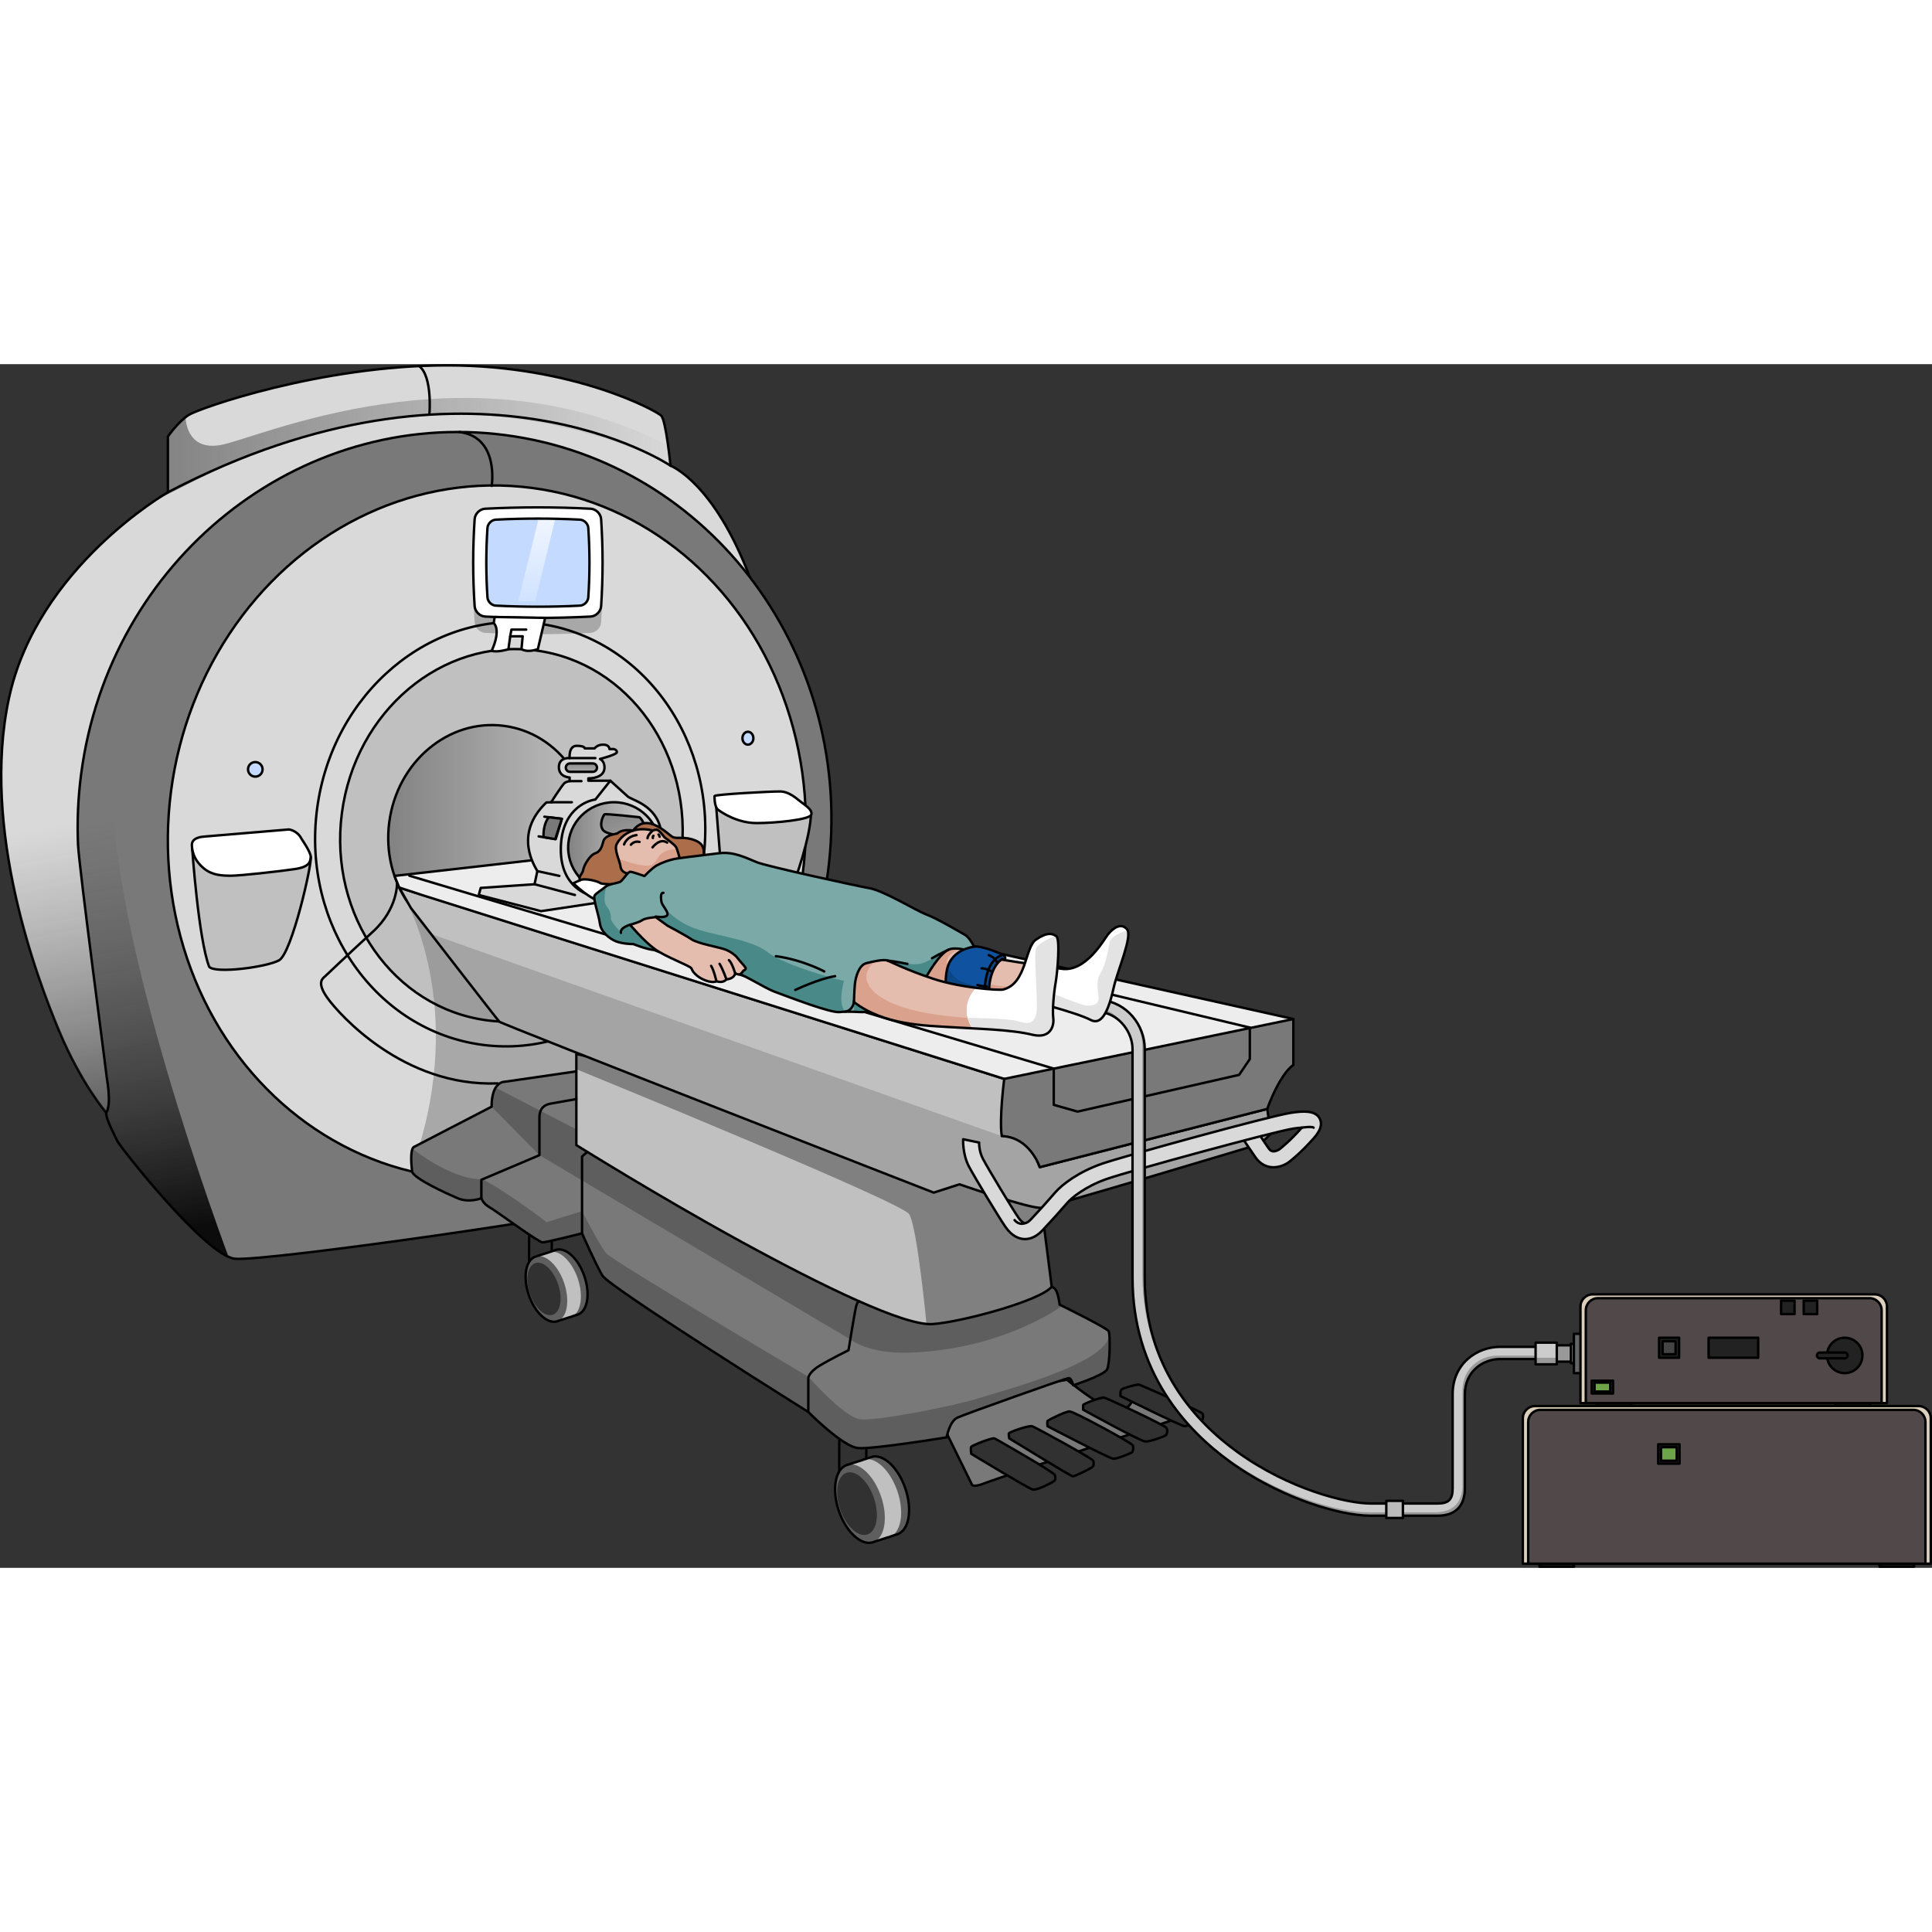 <?xml version="1.0" encoding="utf-8"?>
<!-- Created by: Science Figures, www.sciencefigures.org, Generator: Science Figures Editor -->
<svg version="1.1" id="Camada_1" xmlns="http://www.w3.org/2000/svg" xmlns:xlink="http://www.w3.org/1999/xlink" 
	 width="800px" height="800px" viewBox="0 0 793.869 494.601" enable-background="new 0 0 793.869 494.601"
	 xml:space="preserve">
<rect x="0" y="0" width="793.869" height="494.601" fill="#333333" stroke="none"/>
<g>
	<g>
		<g>
			<g>
				<path fill="#797979" d="M388.467,438.231l11.026,22.394c0,0,1.119,0.948,5.685-1.033c6.286-2.326,76.06-25.509,76.06-25.509
					l4.731-1.364l-20.306-8.527c0,0-0.624,6.029-6.739,5.599c-6.116-0.431-20.501-12.49-20.501-12.49l-36.347,6.116l-30.233,8.959
					L388.467,438.231z"/>
				<path fill="none" stroke="#000000" stroke-linecap="round" stroke-linejoin="round" stroke-miterlimit="10" d="M388.467,438.231
					l11.026,22.394c0,0,1.119,0.948,5.685-1.033c6.286-2.326,76.06-25.509,76.06-25.509l4.731-1.364l-20.306-8.527
					c0,0-0.624,6.029-6.739,5.599c-6.116-0.431-20.501-12.49-20.501-12.49l-36.347,6.116l-30.233,8.959L388.467,438.231z"/>
				<path fill="#313131" d="M399.091,447.743c0,0-0.338-2.433,0-2.905c0.338-0.474,8.582-3.92,9.663-3.379
					c1.08,0.541,24.396,13.853,24.665,15.002c0.271,1.149,0.609,2.028-0.946,2.906c-1.554,0.879-6.486,3.447-8.177,3.04
					C422.607,462.002,399.091,447.743,399.091,447.743z"/>
				<path fill="#313131" d="M414.7,441.402c0,0-0.34-1.758-0.069-2.163c0.27-0.405,8.043-3.323,9.598-2.781
					c1.554,0.541,24.799,13.312,25.003,14.124c0.203,0.81,0.405,2.162-0.676,2.838c-1.082,0.675-6.892,3.581-7.704,3.581
					C440.042,457.001,414.7,441.402,414.7,441.402z"/>
				<path fill="#313131" d="M430.414,436.391c0,0-0.163-1.961,0-2.179c0.165-0.219,7.273-3.883,9.08-3.883
					c1.804,0,25.376,12.852,25.923,13.892c0.547,1.038,0.056,2.679-0.328,2.953c-0.382,0.274-6.017,2.735-7.711,2.571
					C455.682,449.58,430.414,436.391,430.414,436.391z"/>
				<path fill="none" stroke="#000000" stroke-linecap="round" stroke-linejoin="round" stroke-miterlimit="10" d="M399.091,447.743
					c0,0-0.338-2.433,0-2.905c0.338-0.474,8.582-3.92,9.663-3.379c1.08,0.541,24.396,13.853,24.665,15.002
					c0.271,1.149,0.609,2.028-0.946,2.906c-1.554,0.879-6.486,3.447-8.177,3.04C422.607,462.002,399.091,447.743,399.091,447.743z"
					/>
				<path fill="none" stroke="#000000" stroke-linecap="round" stroke-linejoin="round" stroke-miterlimit="10" d="M430.414,436.391
					c0,0-0.163-1.961,0-2.179c0.165-0.219,7.273-3.883,9.08-3.883c1.804,0,25.376,12.852,25.923,13.892
					c0.547,1.038,0.056,2.679-0.328,2.953c-0.382,0.274-6.017,2.735-7.711,2.571C455.682,449.58,430.414,436.391,430.414,436.391z"
					/>
				<path fill="#313131" d="M445.072,429.618c0,0-0.031-1.377,0-1.911c0.031-0.533,7.263-3.201,8.492-3.068
					c1.227,0.133,25.059,11.368,25.727,12.462c0.667,1.094,0.186,2.489-0.134,2.939c-0.32,0.45-6.38,2.666-8.407,2.666
					C468.721,442.706,445.072,429.618,445.072,429.618z"/>
				<path fill="#313131" d="M460.43,424.032c0,0-0.248-2.2,0.495-2.757c0.743-0.558,6.383-2.262,7.343-1.89
					c0.961,0.372,25.25,10.968,25.809,11.805c0.559,0.836,0.124,2.198,0,2.633c-0.124,0.434-6.165,2.534-7.374,2.568
					C485.495,436.426,460.43,424.032,460.43,424.032z"/>
				<path fill="none" stroke="#000000" stroke-linecap="round" stroke-linejoin="round" stroke-miterlimit="10" d="M414.7,441.402
					c0,0-0.34-1.758-0.069-2.163c0.27-0.405,8.043-3.323,9.598-2.781c1.554,0.541,24.799,13.312,25.003,14.124
					c0.203,0.81,0.405,2.162-0.676,2.838c-1.082,0.675-6.892,3.581-7.704,3.581C440.042,457.001,414.7,441.402,414.7,441.402z"/>
				<path fill="none" stroke="#000000" stroke-linecap="round" stroke-linejoin="round" stroke-miterlimit="10" d="M445.072,429.618
					c0,0-0.031-1.377,0-1.911c0.031-0.533,7.263-3.201,8.492-3.068c1.227,0.133,25.059,11.368,25.727,12.462
					c0.667,1.094,0.186,2.489-0.134,2.939c-0.32,0.45-6.38,2.666-8.407,2.666C468.721,442.706,445.072,429.618,445.072,429.618z"/>
				<path fill="none" stroke="#000000" stroke-linecap="round" stroke-linejoin="round" stroke-miterlimit="10" d="M460.43,424.032
					c0,0-0.248-2.2,0.495-2.757c0.743-0.558,6.383-2.262,7.343-1.89c0.961,0.372,25.25,10.968,25.809,11.805
					c0.559,0.836,0.124,2.198,0,2.633c-0.124,0.434-6.165,2.534-7.374,2.568C485.495,436.426,460.43,424.032,460.43,424.032z"/>
			</g>
			<g>
				<path fill="#313131" d="M344.913,437.118c0,0-0.191,18.221,0,18.704c0.193,0.482,10.991-1.543,10.991-1.543l0.191-18.333
					l-11.267,0.787"/>
				<path fill="none" stroke="#000000" stroke-linecap="round" stroke-linejoin="round" stroke-miterlimit="10" d="M344.913,437.118
					c0,0-0.191,18.221,0,18.704c0.193,0.482,10.991-1.543,10.991-1.543l0.191-18.333l-11.267,0.787"/>
				<path fill="#5E5E5E" d="M372.017,461.994c2.983,8.762,1.516,17.188-3.279,18.821c-4.795,1.633-11.099-4.146-14.084-12.908
					c-2.983-8.762-1.514-17.187,3.279-18.82C362.728,447.455,369.034,453.234,372.017,461.994z"/>
				<path fill="#C0C0C0" d="M368.742,463.104c2.985,8.761,1.518,17.186-3.279,18.821c-4.793,1.633-11.099-4.146-14.081-12.908
					c-2.985-8.76-1.516-17.186,3.277-18.819C359.454,448.565,365.76,454.344,368.742,463.104z"/>
				<polygon fill="#C0C0C0" points="354.379,450.308 347.958,452.343 359.206,483.897 366.058,481.677 363.346,459.606 				"/>
				<path fill="#5E5E5E" d="M362.042,465.251c2.983,8.761,1.516,17.186-3.279,18.82c-4.793,1.633-11.099-4.146-14.082-12.908
					s-1.516-17.187,3.277-18.82C352.755,450.711,359.059,456.49,362.042,465.251z"/>
				<path fill="#313131" d="M359.082,465.847c2.384,6.993,1.21,13.72-2.617,15.023c-3.828,1.304-8.859-3.309-11.241-10.304
					c-2.382-6.994-1.211-13.72,2.617-15.023C351.667,454.24,356.702,458.853,359.082,465.847z"/>
				<path fill="none" stroke="#000000" stroke-linecap="round" stroke-linejoin="round" stroke-miterlimit="10" d="M372.017,461.994
					c-2.983-8.76-9.289-14.539-14.084-12.906c-0.557,0.19-2.71,0.918-3.274,1.109c-0.095,0.033-0.188,0.073-0.281,0.111v-0.001
					l-6.42,2.036c-4.793,1.633-6.26,10.059-3.277,18.82s9.289,14.54,14.082,12.908c0.15-0.052,0.299-0.11,0.443-0.174l0,0
					l5.499-1.782c0.257-0.045,0.511-0.105,0.758-0.19c0.203-0.069,0.394-0.154,0.583-0.244l0.011-0.004v-0.002
					c0.33-0.162,2.119-0.669,2.681-0.859C373.533,479.182,375,470.756,372.017,461.994z"/>
			</g>
			<g>
				<path fill="#313131" d="M217.466,353.975c0,0-0.162,15.246,0,15.649c0.162,0.403,9.196-1.291,9.196-1.291l0.16-15.339
					l-9.428,0.658"/>
				<path fill="none" stroke="#000000" stroke-linecap="round" stroke-linejoin="round" stroke-miterlimit="10" d="M217.466,353.975
					c0,0-0.162,15.246,0,15.649c0.162,0.403,9.196-1.291,9.196-1.291l0.16-15.339l-9.428,0.658"/>
				<path fill="#5E5E5E" d="M240.143,374.79c2.496,7.33,1.269,14.38-2.743,15.747c-4.011,1.366-9.287-3.469-11.784-10.8
					c-2.495-7.33-1.268-14.38,2.743-15.747C232.372,362.624,237.647,367.46,240.143,374.79z"/>
				<path fill="#C0C0C0" d="M237.403,375.718c2.498,7.331,1.269,14.38-2.743,15.746c-4.011,1.367-9.286-3.469-11.782-10.799
					c-2.496-7.33-1.269-14.38,2.743-15.745C229.632,363.552,234.907,368.388,237.403,375.718z"/>
				<polygon fill="#C0C0C0" points="225.386,365.011 220.014,366.714 229.424,393.115 235.157,391.257 232.889,372.791 				"/>
				<path fill="#5E5E5E" d="M231.798,377.513c2.496,7.331,1.268,14.38-2.743,15.747c-4.012,1.366-9.287-3.469-11.784-10.8
					c-2.496-7.33-1.269-14.38,2.743-15.746C224.027,365.347,229.302,370.183,231.798,377.513z"/>
				<path fill="#313131" d="M229.321,378.012c1.993,5.851,1.011,11.48-2.191,12.57c-3.202,1.09-7.414-2.77-9.405-8.621
					c-1.993-5.852-1.013-11.48,2.189-12.57C223.117,368.301,227.328,372.161,229.321,378.012z"/>
				<path fill="none" stroke="#000000" stroke-linecap="round" stroke-linejoin="round" stroke-miterlimit="10" d="M240.143,374.79
					c-2.496-7.33-7.771-12.166-11.784-10.8c-0.464,0.159-2.267,0.77-2.738,0.93c-0.08,0.027-0.159,0.06-0.235,0.092l0,0
					l-5.371,1.703c-4.012,1.366-5.239,8.416-2.743,15.746c2.496,7.331,7.771,12.166,11.784,10.8
					c0.126-0.042,0.248-0.092,0.369-0.145l0,0l4.6-1.491c0.216-0.038,0.428-0.089,0.635-0.16c0.168-0.056,0.33-0.127,0.487-0.203
					l0.01-0.003v-0.002c0.278-0.136,1.773-0.559,2.243-0.719C241.412,389.169,242.639,382.12,240.143,374.79z"/>
			</g>
			<g>
				<path fill="#D9D9D9" d="M43.667,307.588c0,0-10.268-11.877-19.336-33.539c-9.068-21.662-32.242-82.871-20.654-136.774
					c11.586-53.904,65.312-84.634,65.312-84.634V29.719c0,0,4.208-6.045,8.49-8.816C81.76,18.132,131.886,0.5,183.775,0.5
					c51.888,0,85.895,18.64,87.909,20.654c2.014,2.015,3.833,20.569,3.833,20.569s17.714,6.655,32.539,45.713
					C309.824,106.98,43.667,307.588,43.667,307.588z"/>
				<linearGradient id="SVGID_1_" gradientUnits="userSpaceOnUse" x1="63.865" y1="34.884" x2="279.232" y2="34.884">
					<stop  offset="0" style="stop-color:#828282"/>
					<stop  offset="1" style="stop-color:#828282;stop-opacity:0"/>
				</linearGradient>
				<path fill="url(#SVGID_1_)" d="M183.012,20.429c58.634,0,96.22,23.427,96.22,23.427l0,0c-2.326-1.61-3.715-2.132-3.715-2.132
					s-0.376-3.824-0.972-8.187C192.048-9.312,105.367,30.87,90.375,33.28c-12.12,1.948-13.917-7.698-14.162-11.467
					c-3.808,2.999-7.224,7.905-7.224,7.905v22.922c0,0-1.926,1.102-5.123,3.251C75.105,51.194,124.378,20.429,183.012,20.429z"/>
				<path fill="none" stroke="#000000" stroke-linecap="round" stroke-linejoin="round" stroke-miterlimit="10" d="M43.667,307.588
					c0,0-10.268-11.877-19.336-33.539c-9.068-21.662-32.242-82.871-20.654-136.774c11.586-53.904,65.312-84.634,65.312-84.634
					V29.719c0,0,4.208-6.045,8.49-8.816C81.76,18.132,131.886,0.5,183.775,0.5c51.888,0,85.895,18.64,87.909,20.654
					c2.014,2.015,3.833,20.569,3.833,20.569s17.714,6.655,32.539,45.713C309.824,106.98,43.667,307.588,43.667,307.588z"/>
				<path fill="#797979" d="M207.569,29.146C122.823,18.092,44.812,80.498,33.327,168.535c-1.266,9.709-1.668,19.322-1.271,28.761
					l-0.003,0c0,0,0.002,0.012,0.003,0.031c0.386,9.122,11.61,93.276,11.61,94.158c0,1.368,2.431,12.154,0,16.104
					c-0.304,2.583,3.797,9.816,4.556,11.668c0.76,1.853,36.158,47.126,48.312,48.341c12.153,1.215,151.64-18.487,169.942-24.7
					c9.013-3.059,25.371-28.327,39.656-53.191c11.764-14.853,21.084-31.977,27.223-50.783c0.016-0.034,0.026-0.054,0.026-0.054
					l-0.01-0.002c3.159-9.684,5.483-19.807,6.852-30.299C351.709,120.531,292.317,40.201,207.569,29.146z"/>
				
					<linearGradient id="SVGID_00000107587955053623218600000014334603191504861354_" gradientUnits="userSpaceOnUse" x1="30.119" y1="188.415" x2="62.681" y2="358.231">
					<stop  offset="0" style="stop-color:#4A4A4A;stop-opacity:0"/>
					<stop  offset="1" style="stop-color:#000000"/>
				</linearGradient>
				<path opacity="0.9" fill="url(#SVGID_00000107587955053623218600000014334603191504861354_)" d="M93.931,366.845
					c-0.033-0.087-51.22-135.942-47.371-199.013c-21.679-10.218-35.942-20.922-43.513-27.424
					C-7.016,193.53,15.438,252.806,24.33,274.049c9.068,21.662,19.336,33.539,19.336,33.539c-0.304,2.583,3.797,9.816,4.556,11.668
					C48.934,320.992,79.994,360.767,93.931,366.845z"/>
				<path fill="none" stroke="#000000" stroke-linecap="round" stroke-linejoin="round" stroke-miterlimit="10" d="M207.569,29.146
					C122.823,18.092,44.812,80.498,33.327,168.535c-1.266,9.709-1.668,19.322-1.271,28.761l-0.003,0c0,0,0.002,0.012,0.003,0.031
					c0.386,9.122,11.61,93.276,11.61,94.158c0,1.368,2.431,12.154,0,16.104c-0.304,2.583,3.797,9.816,4.556,11.668
					c0.76,1.853,36.158,47.126,48.312,48.341c12.153,1.215,151.64-18.487,169.942-24.7c9.013-3.059,25.371-28.327,39.656-53.191
					c11.764-14.853,21.084-31.977,27.223-50.783c0.016-0.034,0.026-0.054,0.026-0.054l-0.01-0.002
					c3.159-9.684,5.483-19.807,6.852-30.299C351.709,120.531,292.317,40.201,207.569,29.146z"/>
				
					<ellipse transform="matrix(0.129 -0.992 0.992 0.129 -16.79 366.042)" fill="#D9D9D9" cx="200.049" cy="192.582" rx="142.734" ry="130.837"/>
				<path fill="#C0C0C0" d="M78.996,199.274c0,0,2.553,36.818,6.946,48.319c2.313,2.946,23.357,0.235,28.676-2.6
					c5.319-2.835,13.785-40.252,13.047-42.573C126.928,200.099,78.996,199.274,78.996,199.274z"/>
				<path fill="none" stroke="#000000" stroke-linecap="round" stroke-linejoin="round" stroke-miterlimit="10" d="M78.996,199.274
					c0,0,2.553,36.818,6.946,48.319c2.313,2.946,23.357,0.235,28.676-2.6c5.319-2.835,13.785-40.252,13.047-42.573
					C126.928,200.099,78.996,199.274,78.996,199.274z"/>
				<path opacity="0.5" fill="#797979" d="M246.999,106.161c-0.152,2.211-2.119,4.136-4.331,4.252
					c-14.432,0.728-28.867,0.728-43.3,0c-2.21-0.115-4.177-2.04-4.329-4.252c-0.799-11.938-0.799-23.876,0-35.813
					c0.152-2.212,2.119-4.136,4.329-4.252c14.433-0.728,28.868-0.728,43.3,0c2.212,0.116,4.179,2.04,4.331,4.252
					C247.798,82.285,247.798,94.223,246.999,106.161z"/>
				<path fill="#C0C0C0" d="M279.818,202.721c-5.474,41.978-41.106,71.939-79.586,66.919c-38.478-5.019-65.232-43.117-59.756-85.096
					c5.476-41.977,41.108-71.938,79.586-66.918C258.541,122.644,285.294,160.743,279.818,202.721z"/>
				
					<ellipse transform="matrix(0.129 -0.992 0.992 0.129 -16.79 366.042)" fill="none" stroke="#000000" stroke-linecap="round" stroke-linejoin="round" stroke-miterlimit="10" cx="200.049" cy="192.582" rx="142.734" ry="130.837"/>
				<path opacity="0.5" fill="#797979" d="M165.633,218.117c0,0,24.982,40.985,6.906,102.268
					c33.827-4.065,86.349-18.407,86.349-18.407l-5.801-36.648L165.633,218.117z"/>
				<path fill="none" stroke="#000000" stroke-linecap="round" stroke-linejoin="round" stroke-miterlimit="10" d="M289.001,203.48
					c-6.236,47.814-46.823,81.94-90.651,76.224c-43.828-5.718-74.303-49.113-68.065-96.928c6.237-47.814,46.823-81.94,90.651-76.222
					C264.765,112.271,295.238,155.666,289.001,203.48z"/>
				<path fill="#C0C0C0" d="M294.307,182.078l1.939,24.396l29.924,6.829c0,0,7.193-19.242,7.082-29.501
					C317.835,180.238,294.307,182.078,294.307,182.078z"/>
				<path fill="none" stroke="#000000" stroke-linecap="round" stroke-linejoin="round" stroke-miterlimit="10" d="M294.307,182.078
					l1.939,24.396l29.924,6.829c0,0,7.193-19.242,7.082-29.501C317.835,180.238,294.307,182.078,294.307,182.078z"/>
				
					<linearGradient id="SVGID_00000137123967172413705160000012709987013435700639_" gradientUnits="userSpaceOnUse" x1="159.521" y1="193.632" x2="242.877" y2="193.632">
					<stop  offset="0" style="stop-color:#828282"/>
					<stop  offset="1" style="stop-color:#828282;stop-opacity:0"/>
				</linearGradient>
				<path fill="url(#SVGID_00000137123967172413705160000012709987013435700639_)" d="M242.456,199.015
					c-3.243,24.858-24.342,42.599-47.128,39.626c-22.786-2.972-38.628-25.532-35.387-50.391
					c3.243-24.858,24.343-42.599,47.13-39.627C229.857,151.596,245.699,174.156,242.456,199.015z"/>
				<path fill="none" stroke="#000000" stroke-linecap="round" stroke-linejoin="round" stroke-miterlimit="10" d="M279.818,202.721
					c-5.474,41.978-41.106,71.939-79.586,66.919c-38.478-5.019-65.232-43.117-59.756-85.096
					c5.476-41.977,41.108-71.938,79.586-66.918C258.541,122.644,285.294,160.743,279.818,202.721z"/>
				<path fill="none" stroke="#000000" stroke-linecap="round" stroke-linejoin="round" stroke-miterlimit="10" d="M242.456,199.015
					c-3.243,24.858-24.342,42.599-47.128,39.626c-22.786-2.972-38.628-25.532-35.387-50.391
					c3.243-24.858,24.343-42.599,47.13-39.627C229.857,151.596,245.699,174.156,242.456,199.015z"/>
				<path fill="#C4DBFF" d="M107.891,166.496c0,1.651-1.34,2.989-2.991,2.989c-1.65,0-2.99-1.338-2.99-2.989
					c0-1.652,1.34-2.99,2.99-2.99C106.551,163.506,107.891,164.844,107.891,166.496z"/>
				<path fill="none" stroke="#000000" stroke-linecap="round" stroke-linejoin="round" stroke-miterlimit="10" d="M107.891,166.496
					c0,1.651-1.34,2.989-2.991,2.989c-1.65,0-2.99-1.338-2.99-2.989c0-1.652,1.34-2.99,2.99-2.99
					C106.551,163.506,107.891,164.844,107.891,166.496z"/>
				<path fill="#C4DBFF" d="M309.567,153.697c0,1.46-1.006,2.643-2.246,2.643c-1.24,0-2.246-1.183-2.246-2.643
					s1.006-2.643,2.246-2.643C308.561,151.054,309.567,152.237,309.567,153.697z"/>
				<path fill="none" stroke="#000000" stroke-linecap="round" stroke-linejoin="round" stroke-miterlimit="10" d="M309.567,153.697
					c0,1.46-1.006,2.643-2.246,2.643c-1.24,0-2.246-1.183-2.246-2.643s1.006-2.643,2.246-2.643
					C308.561,151.054,309.567,152.237,309.567,153.697z"/>
				<path fill="#FFFFFF" d="M84.368,194.081l34.317-2.887c0,0,3.449,0.321,5.213,3.849c0,0,3.929,5.693,3.767,7.377
					c-0.16,1.683,0,4.089-6.494,5.051c-6.495,0.962-22.451,2.726-26.219,2.726c-3.769,0-7.698-0.161-11.147-2.967
					c-3.447-2.806-4.81-6.105-4.971-9.467C78.674,194.402,83.087,194.189,84.368,194.081z"/>
				<path fill="none" stroke="#000000" stroke-linecap="round" stroke-linejoin="round" stroke-miterlimit="10" d="M84.368,194.081
					l34.317-2.887c0,0,3.449,0.321,5.213,3.849c0,0,3.929,5.693,3.767,7.377c-0.16,1.683,0,4.089-6.494,5.051
					c-6.495,0.962-22.451,2.726-26.219,2.726c-3.769,0-7.698-0.161-11.147-2.967c-3.447-2.806-4.81-6.105-4.971-9.467
					C78.674,194.402,83.087,194.189,84.368,194.081z"/>
				<path fill="#FFFFFF" d="M293.618,177.43c0,0-0.198,4.418,1.451,5.671c1.648,1.253,8.044,5.473,15.825,5.473
					c7.779,0,21.956-1.385,22.486-3.495c0.526-2.11-2.901-4.088-4.55-5.407c-1.648-1.319-4.682-4.023-8.178-4.089
					C317.159,175.518,294.145,176.771,293.618,177.43z"/>
				<path fill="#797979" d="M238.586,290.338l-31.218,4.534c0,0-5.373-0.336-5.373,10.243c-6.884,3.526-31.737,16.457-31.737,16.457
					s-2.143-0.039-0.903,10.308c1.072,2.958,14,8.836,18.702,10.851c4.703,2.015,9.74,0,9.74,0s0.616,2.165,3.38,3.718
					c2.762,1.554,20.115,14.419,21.755,14.419c1.642,0,16.232-3.713,16.232-3.713s5.484,12.444,8.338,17.314
					c2.854,4.869,84.634,56.086,84.634,56.086s14.161,14.349,20.537,14.839c6.375,0.492,36.29-4.413,36.29-4.413
					s1.227-6.62,4.416-8.092c3.187-1.47,44.651-16.258,45.79-16.258c1.139,0,1.822,2.96,1.822,2.96s12.641-4.1,13.894-6.492
					c1.253-2.391,1.367-14.348,0.685-15.715c-0.685-1.367-20.159-10.934-20.159-10.934s-0.569-5.465-2.163-6.719
					c-1.595-1.252-11.617-4.897-11.617-4.897L238.586,290.338z"/>
				<path fill="#5E5E5E" d="M440.991,419.59c0,0,12.641-4.1,13.894-6.492c1.106-2.108,1.325-11.664,0.89-14.821
					c0.789,12.265-45.793,24.005-53.854,26.692c-8.061,2.687-41.982,9.572-48.649,8.565c-6.667-1.007-21.136-17.464-21.136-17.464
					s-80.339-47.523-83.026-50.714c-2.686-3.19-9.946-17.313-9.946-17.313l-14.551,4.498c0,0-16.755-12.819-26.353-17.596
					c-13.078,0.171-28.723-12.573-28.741-12.587c-0.472,1.064-0.877,3.577-0.165,9.524c1.072,2.958,14,8.836,18.702,10.851
					c4.703,2.015,9.74,0,9.74,0s0.616,2.165,3.38,3.718c2.762,1.554,20.115,14.419,21.755,14.419c1.642,0,16.232-3.713,16.232-3.713
					s5.484,12.444,8.338,17.314c2.854,4.869,84.634,56.086,84.634,56.086s14.161,14.349,20.537,14.839
					c6.375,0.492,36.29-4.413,36.29-4.413s1.227-6.62,4.416-8.092c3.187-1.47,44.651-16.258,45.79-16.258
					C440.308,416.63,440.991,419.59,440.991,419.59z"/>
				<path fill="#5E5E5E" d="M436.42,386.948c-0.634-0.315-1.01-0.499-1.01-0.499s-0.569-5.465-2.163-6.719
					c-1.595-1.252-11.617-4.897-11.617-4.897l-28.187-13.011l-149.252-39.466l-7.368-7.915l-33.159-17.164
					c-0.93,1.496-1.67,3.915-1.67,7.839l19.656,19.921l128.011,75.834c0,0,7.003,5.922,24.384,5.291
					C412.606,404.76,436.42,386.948,436.42,386.948L436.42,386.948z"/>
				<path fill="none" stroke="#000000" stroke-linecap="round" stroke-linejoin="round" stroke-miterlimit="10" d="M293.618,177.43
					c0,0-0.198,4.418,1.451,5.671c1.648,1.253,8.044,5.473,15.825,5.473c7.779,0,21.956-1.385,22.486-3.495
					c0.526-2.11-2.901-4.088-4.55-5.407c-1.648-1.319-4.682-4.023-8.178-4.089C317.159,175.518,294.145,176.771,293.618,177.43z"/>
				<path fill="none" stroke="#000000" stroke-linecap="round" stroke-linejoin="round" stroke-miterlimit="10" d="M238.586,290.338
					l-31.218,4.534c0,0-5.373-0.336-5.373,10.243c-6.884,3.526-31.737,16.457-31.737,16.457s-2.143-0.039-0.903,10.308
					c1.072,2.958,14,8.836,18.702,10.851c4.703,2.015,9.74,0,9.74,0s0.616,2.165,3.38,3.718
					c2.762,1.554,20.115,14.419,21.755,14.419c1.642,0,16.232-3.713,16.232-3.713s5.484,12.444,8.338,17.314
					c2.854,4.869,84.634,56.086,84.634,56.086s14.161,14.349,20.537,14.839c6.375,0.492,36.29-4.413,36.29-4.413
					s1.227-6.62,4.416-8.092c3.187-1.47,44.651-16.258,45.79-16.258c1.139,0,1.822,2.96,1.822,2.96s12.641-4.1,13.894-6.492
					c1.253-2.391,1.367-14.348,0.685-15.715c-0.685-1.367-20.159-10.934-20.159-10.934s-0.569-5.465-2.163-6.719
					c-1.595-1.252-11.617-4.897-11.617-4.897L238.586,290.338z"/>
				<path fill="none" stroke="#000000" stroke-linecap="round" stroke-linejoin="round" stroke-miterlimit="10" d="M163.142,213.029
					c0,0,0.521,10.635-9.939,20.186c-10.462,9.551-18.635,17.449-19.704,18.398c-1.068,0.949-3.442,2.611,1.188,9.021
					c4.628,6.408,31.097,36.438,69.79,34.896"/>
				<path fill="#C0C0C0" d="M236.823,283.483v37.405c0,0,32.997,20.654,67.002,39.294c34.005,18.639,67.758,35.013,79.344,34.257
					c11.588-0.757,44.316-9.537,48.984-15.348c-1.126-8.834-7.17-56.188-7.17-56.188L236.823,283.483z"/>
				<path fill="#808080" d="M236.823,283.483v6.224c9.528,3.893,133.533,54.622,136.736,59.534
					c3.331,5.108,7.136,45.138,7.136,45.138s2.344-0.06,6.195-0.347c13.684-1.948,41.026-9.667,45.262-14.94
					c-1.126-8.834-7.17-56.188-7.17-56.188L236.823,283.483z"/>
				<path fill="none" stroke="#000000" stroke-linecap="round" stroke-linejoin="round" stroke-miterlimit="10" d="M236.823,283.483
					v37.405c0,0,32.997,20.654,67.002,39.294c34.005,18.639,67.758,35.013,79.344,34.257c11.588-0.757,44.316-9.537,48.984-15.348
					c-1.126-8.834-7.17-56.188-7.17-56.188L236.823,283.483z"/>
				<path fill="none" stroke="#000000" stroke-linecap="round" stroke-linejoin="round" stroke-miterlimit="10" d="M197.797,342.731
					v-7.592l23.855-10.103c0,0,0-13.061,0-15.46c0-2.399,0.8-5.064,4.664-5.731c3.865-0.666,10.508-1.866,10.508-1.866"/>
				<polyline fill="none" stroke="#000000" stroke-linecap="round" stroke-linejoin="round" stroke-miterlimit="10" points="
					239.164,357.155 239.164,325.568 241.335,323.684 				"/>
				<path fill="none" stroke="#000000" stroke-linecap="round" stroke-linejoin="round" stroke-miterlimit="10" d="M332.136,430.554
					v-13.782c0,0-0.1-2.35,4.602-5.205c4.702-2.856,11.923-6.381,11.923-6.381s2.609-16.241,3.191-18.304
					c0.582-2.063,1.421-1.689,1.421-1.689"/>
				<path fill="#C0C0C0" d="M164.04,215.055l4.819,8.435c0,0,35.344,45.692,36.328,46.699
					c0.983,1.008,178.485,70.231,178.485,70.231l10.58-3.411c0,0,29.238,10.23,33.763,9.65c4.524-0.582,89.915-26.274,89.915-26.274
					l4.303-4.202l-1.534-10.157l-93.449,23.93c0,0-12.449-30.479-14.61-36.272C395.114,288.142,164.04,215.055,164.04,215.055z"/>
				<path fill="#A4A4A4" d="M522.233,316.182l-1.534-10.157l-93.449,23.93c0,0-3.047-7.459-6.388-15.698l-9.219,2.938
					l-234.552-83.074v0.001c10.508,13.566,27.419,35.373,28.096,36.066c0.983,1.008,178.485,70.231,178.485,70.231l10.58-3.411
					c0,0,29.238,10.23,33.763,9.65c4.524-0.582,89.915-26.274,89.915-26.274L522.233,316.182z"/>
				<path fill="none" stroke="#000000" stroke-linecap="round" stroke-linejoin="round" stroke-miterlimit="10" d="M164.04,215.055
					l4.819,8.435c0,0,35.344,45.692,36.328,46.699c0.983,1.008,178.485,70.231,178.485,70.231l10.58-3.411
					c0,0,29.238,10.23,33.763,9.65c4.524-0.582,89.915-26.274,89.915-26.274l4.303-4.202l-1.534-10.157l-93.449,23.93
					c0,0-12.449-30.479-14.61-36.272C395.114,288.142,164.04,215.055,164.04,215.055z"/>
				<path fill="#EDEDED" d="M531.449,269.088c0,0-7.977,26.611-21.076,31.144c-13.099,4.534-56.087,16.793-63.644,16.793
					c-7.556,0-23.446,3.525-28.179-21.495c-2.887-2.183-5.909-1.847-5.909-1.847l-239.293-75.567l-9.307-3.062l-1.942-4.777
					l69.856-7.945L531.449,269.088z"/>
				
					<line fill="none" stroke="#000000" stroke-linecap="round" stroke-linejoin="round" stroke-miterlimit="10" x1="223.318" y1="203.315" x2="513.56" y2="272.601"/>
				
					<line fill="none" stroke="#000000" stroke-linecap="round" stroke-linejoin="round" stroke-miterlimit="10" x1="168.206" y1="210.198" x2="432.997" y2="289.469"/>
				<path fill="none" stroke="#000000" stroke-linecap="round" stroke-linejoin="round" stroke-miterlimit="10" d="M531.449,269.088
					c0,0-7.977,26.611-21.076,31.144c-13.099,4.534-56.087,16.793-63.644,16.793c-7.556,0-23.933,4.926-28.666-20.095
					c-2.887-2.183-5.422-3.247-5.422-3.247l-239.293-75.567l-9.307-3.062l-1.942-4.777l69.856-7.945L531.449,269.088z"/>
				<path fill="#797979" d="M531.449,269.088v18.888c0,0-5.105,2.829-10.749,18.05c-12.27,3.143-93.449,23.93-93.449,23.93
					s-4.033-12.391-15.606-12.76c-1.142-7.052,0.997-23.512,0.997-23.512L531.449,269.088z"/>
				<path fill="none" stroke="#000000" stroke-linecap="round" stroke-linejoin="round" stroke-miterlimit="10" d="M531.449,269.088
					v18.888c0,0-5.105,2.829-10.749,18.05c-12.27,3.143-93.449,23.93-93.449,23.93s-4.033-12.391-15.606-12.76
					c-1.142-7.052,0.997-23.512,0.997-23.512L531.449,269.088z"/>
				<g>
					<path fill="#FFFFFF" d="M246.999,99.466c-0.152,2.211-2.119,4.136-4.331,4.252c-14.432,0.728-28.867,0.728-43.3,0
						c-2.21-0.116-4.177-2.041-4.329-4.252c-0.799-11.938-0.799-23.876,0-35.814c0.152-2.211,2.119-4.136,4.329-4.252
						c14.433-0.728,28.868-0.728,43.3,0c2.212,0.116,4.179,2.041,4.331,4.252C247.798,75.59,247.798,87.527,246.999,99.466z"/>
					<path fill="none" stroke="#000000" stroke-linecap="round" stroke-linejoin="round" stroke-miterlimit="10" d="M246.999,99.466
						c-0.152,2.211-2.119,4.136-4.331,4.252c-14.432,0.728-28.867,0.728-43.3,0c-2.21-0.116-4.177-2.041-4.329-4.252
						c-0.799-11.938-0.799-23.876,0-35.814c0.152-2.211,2.119-4.136,4.329-4.252c14.433-0.728,28.868-0.728,43.3,0
						c2.212,0.116,4.179,2.041,4.331,4.252C247.798,75.59,247.798,87.527,246.999,99.466z"/>
					<path fill="#C4DBFF" d="M241.734,95.836c-0.123,1.764-1.691,3.298-3.454,3.39c-11.508,0.581-23.015,0.581-34.524,0
						c-1.763-0.092-3.331-1.627-3.452-3.39c-0.637-9.518-0.637-19.036,0-28.555c0.121-1.763,1.691-3.298,3.452-3.39
						c11.509-0.579,23.017-0.579,34.524,0c1.763,0.092,3.331,1.628,3.454,3.39C242.37,76.8,242.37,86.319,241.734,95.836z"/>
					
						<linearGradient id="SVGID_00000166667431225374118640000000967189057492683177_" gradientUnits="userSpaceOnUse" x1="220.554" y1="47.516" x2="220.554" y2="110.67">
						<stop  offset="0" style="stop-color:#FFFFFF"/>
						<stop  offset="1" style="stop-color:#FFFFFF;stop-opacity:0"/>
					</linearGradient>
					<polygon fill="url(#SVGID_00000166667431225374118640000000967189057492683177_)" points="221.352,63.456 212.937,97.387 
						219.892,97.387 228.171,63.531 					"/>
					<path fill="none" stroke="#000000" stroke-linecap="round" stroke-linejoin="round" stroke-miterlimit="10" d="M241.734,95.836
						c-0.123,1.764-1.691,3.298-3.454,3.39c-11.508,0.581-23.015,0.581-34.524,0c-1.763-0.092-3.331-1.627-3.452-3.39
						c-0.637-9.518-0.637-19.036,0-28.555c0.121-1.763,1.691-3.298,3.452-3.39c11.509-0.579,23.017-0.579,34.524,0
						c1.763,0.092,3.331,1.628,3.454,3.39C242.37,76.8,242.37,86.319,241.734,95.836z"/>
				</g>
				<path fill="#FFFFFF" d="M203.268,103.896l-0.4,2.521c0,0,3.22,2.341-0.828,11.374c2.276,0.766,6.86-0.632,6.86-0.632
					l0.745-5.331h5.128l-0.487,5.247c0,0,2.119,1.68,6.734,0c1.129-4.761,2.995-12.823,2.995-12.823l-20.429-0.357"/>
				<path fill="none" stroke="#000000" stroke-linecap="round" stroke-linejoin="round" stroke-miterlimit="10" d="M203.268,103.896
					l-0.4,2.521c0,0,3.22,2.341-0.828,11.374c2.276,0.766,6.86-0.632,6.86-0.632l0.745-5.331h5.128l-0.487,5.247
					c0,0,2.119,1.68,6.734,0c1.129-4.761,2.995-12.823,2.995-12.823l-20.429-0.357"/>
				<polyline fill="none" stroke="#000000" stroke-linecap="round" stroke-linejoin="round" stroke-miterlimit="10" points="
					209.644,111.829 210.147,109.073 216.231,109.073 				"/>
				<path fill="#D9D9D9" d="M421.194,359.507c-0.191,0-0.382-0.007-0.575-0.021c-1.923-0.141-4.772-1.108-7.423-4.908
					c-2.549-3.653-12.666-20.377-15.036-24.855c-2.663-5.028-2.416-11.015-2.403-11.237l6.569,1.362l0.002-0.016l0,0
					c-0.003,0.038-0.167,3.45,1.621,6.827c2.243,4.236,12.216,20.727,14.62,24.169c0.892,1.28,1.838,2.073,2.531,2.124
					c0.631,0.048,1.563-0.526,2.55-1.572c3.455-3.668,6.688-7.254,9.882-10.963c2.893-3.36,9.608-8.459,19.006-11.771
					c8.48-2.989,69.168-19.72,78.021-21.035c4.669-0.692,9.809-1.143,11.679,2.309c1.825,3.37-1.294,6.887-2.625,8.388
					c-4.855,5.47-8.511,8.396-9.714,9.358c-1.658,1.327-4.71,2.713-7.861,2.256c-1.712-0.248-4.174-1.149-6.182-4.032l-4.687-6.882
					l6.765-1.746l3.297,4.885c0.722,1.037,1.343,1.235,1.748,1.295c1.086,0.158,2.398-0.545,2.83-0.89
					c1.093-0.875,4.422-3.539,8.905-8.59c0.075-0.084,0.147-0.167,0.216-0.246c-0.832,0.047-1.941,0.157-3.408,0.374
					c-7.768,1.153-67.797,17.559-76.807,20.734c-8.752,3.084-14.313,7.654-16.221,9.868c-3.258,3.783-6.554,7.44-10.078,11.18
					C426.139,358.286,423.713,359.507,421.194,359.507z"/>
				<path fill="none" stroke="#000000" stroke-linecap="round" stroke-linejoin="round" stroke-miterlimit="10" d="M421.194,359.507
					c-0.191,0-0.382-0.007-0.575-0.021c-1.923-0.141-4.772-1.108-7.423-4.908c-2.549-3.653-12.666-20.377-15.036-24.855
					c-2.663-5.028-2.416-11.015-2.403-11.237l6.569,1.362l0.002-0.016l0,0c-0.003,0.038-0.167,3.45,1.621,6.827
					c2.243,4.236,12.216,20.727,14.62,24.169c0.892,1.28,1.838,2.073,2.531,2.124c0.631,0.048,1.563-0.526,2.55-1.572
					c3.455-3.668,6.688-7.254,9.882-10.963c2.893-3.36,9.608-8.459,19.006-11.771c8.48-2.989,69.168-19.72,78.021-21.035
					c4.669-0.692,9.809-1.143,11.679,2.309c1.825,3.37-1.294,6.887-2.625,8.388c-4.855,5.47-8.511,8.396-9.714,9.358
					c-1.658,1.327-4.71,2.713-7.861,2.256c-1.712-0.248-4.174-1.149-6.182-4.032l-4.687-6.882l6.765-1.746l3.297,4.885
					c0.722,1.037,1.343,1.235,1.748,1.295c1.086,0.158,2.398-0.545,2.83-0.89c1.093-0.875,4.422-3.539,8.905-8.59
					c0.075-0.084,0.147-0.167,0.216-0.246c-0.832,0.047-1.941,0.157-3.408,0.374c-7.768,1.153-67.797,17.559-76.807,20.734
					c-8.752,3.084-14.313,7.654-16.221,9.868c-3.258,3.783-6.554,7.44-10.078,11.18
					C426.139,358.286,423.713,359.507,421.194,359.507z"/>
				<path fill="none" stroke="#000000" stroke-linecap="round" stroke-linejoin="round" stroke-miterlimit="10" d="M421.098,352.953
					c0,0-2.093,1.161-4.203-1.24"/>
				<path fill="none" stroke="#000000" stroke-linecap="round" stroke-linejoin="round" stroke-miterlimit="10" d="M534.927,313.717
					c0,0,4.176-0.608,4.831,0"/>
				<path fill="#D9D9D9" d="M196.735,218.117l0.796-2.903l22.117-1.504l1.15-5.397c-0.856-1.742-10.096-15.063,3.717-28.22
					c3.45-0.088,1.938-0.088,1.938-0.088s4.697-7.255,5.492-7.873c0.797-0.62,2.124-0.796,2.124-0.796v-1.504
					c0,0-4.422-0.085-4.422-4.247c0-4.162,4.422-3.715,4.422-3.715s-0.531-5.044,2.919-5.044s3.274,1.062,3.274,1.062h4.07
					c0,0,0.972-1.547,3.538-1.547c2.565,0,2.565,1.813,2.565,1.813h1.769c0,0,1.282,0.265,1.282,1.282s-6.945,2.787-6.945,2.787
					s1.859,0.796,1.859,3.45c0,4.777-6.636,4.512-6.636,4.512v0.973h9.024l7.247,6.566c2.477,1.77,13.718,4.139,13.896,17.32
					c0.16,11.748-4.424,16.986-4.424,16.986l13.022,1.681l0.544,2.204l-58.771,8.854L196.735,218.117z"/>
				
					<linearGradient id="SVGID_00000042706978742578265830000003077063637394328255_" gradientUnits="userSpaceOnUse" x1="233.458" y1="198.624" x2="271.101" y2="198.624">
					<stop  offset="0" style="stop-color:#828282"/>
					<stop  offset="1" style="stop-color:#828282;stop-opacity:0"/>
				</linearGradient>
				
					<ellipse fill="url(#SVGID_00000042706978742578265830000003077063637394328255_)" cx="252.279" cy="198.624" rx="18.821" ry="18.619"/>
				
					<linearGradient id="SVGID_00000035501532125536154030000015957826501023856554_" gradientUnits="userSpaceOnUse" x1="255.811" y1="180.763" x2="255.811" y2="211.037">
					<stop  offset="0" style="stop-color:#828282"/>
					<stop  offset="1" style="stop-color:#828282;stop-opacity:0"/>
				</linearGradient>
				<path fill="url(#SVGID_00000035501532125536154030000015957826501023856554_)" d="M262.787,186.178
					c0,0-14.041-1.572-14.44-1.173c-0.399,0.398-2.48,4.351-0.399,6.612c2.081,2.261,14.157,3.126,15.453,1.597
					C264.698,191.684,265.461,188.647,262.787,186.178z"/>
				<path fill="none" stroke="#000000" stroke-linecap="round" stroke-linejoin="round" stroke-miterlimit="10" d="M262.787,186.178
					c0,0-14.041-1.572-14.44-1.173c-0.399,0.398-2.48,4.351-0.399,6.612c2.081,2.261,14.157,3.126,15.453,1.597
					C264.698,191.684,265.461,188.647,262.787,186.178z"/>
				
					<ellipse fill="none" stroke="#000000" stroke-linecap="round" stroke-linejoin="round" stroke-miterlimit="10" cx="252.279" cy="198.624" rx="18.821" ry="18.619"/>
				<path fill="none" stroke="#000000" stroke-linecap="round" stroke-linejoin="round" stroke-miterlimit="10" d="M196.735,218.117
					l0.796-2.903l22.117-1.504l1.15-5.397c-0.856-1.742-10.096-15.063,3.717-28.22c3.45-0.088,1.938-0.088,1.938-0.088
					s4.697-7.255,5.492-7.873c0.797-0.62,2.124-0.796,2.124-0.796v-1.504c0,0-4.422-0.085-4.422-4.247
					c0-4.162,4.422-3.715,4.422-3.715s-0.531-5.044,2.919-5.044s3.274,1.062,3.274,1.062h4.07c0,0,0.972-1.547,3.538-1.547
					c2.565,0,2.565,1.813,2.565,1.813h1.769c0,0,1.282,0.265,1.282,1.282s-6.945,2.787-6.945,2.787s1.859,0.796,1.859,3.45
					c0,4.777-6.636,4.512-6.636,4.512v0.973h9.024l7.247,6.566c2.477,1.77,13.718,4.139,13.896,17.32
					c0.16,11.748-4.424,16.986-4.424,16.986l13.022,1.681l0.544,2.204l-58.771,8.854L196.735,218.117z"/>
				<path fill="none" stroke="#000000" stroke-linecap="round" stroke-linejoin="round" stroke-miterlimit="10" d="M250.788,171.157
					l-6.156,7.743c-4.019,0.554-14.192,4.642-14.192,20.567c0,15.924,11.854,18.65,11.854,18.65"/>
				<polyline fill="none" stroke="#000000" stroke-linecap="round" stroke-linejoin="round" stroke-miterlimit="10" points="
					221.339,194.04 228.353,195.164 230.87,186.812 223.695,185.955 				"/>
				<path fill="#797979" d="M225.562,186.178c0,0-2.349,2.072-2.241,8.179l4.818,0.807l2.731-8.352L225.562,186.178z"/>
				<path fill="none" stroke="#000000" stroke-linecap="round" stroke-linejoin="round" stroke-miterlimit="10" d="M225.562,186.178
					c0,0-2.349,2.072-2.241,8.179l4.818,0.807l2.731-8.352L225.562,186.178z"/>
				
					<line fill="none" stroke="#000000" stroke-linecap="round" stroke-linejoin="round" stroke-miterlimit="10" x1="220.797" y1="208.314" x2="229.834" y2="210.278"/>
				
					<line fill="none" stroke="#000000" stroke-linecap="round" stroke-linejoin="round" stroke-miterlimit="10" x1="219.647" y1="213.71" x2="236.242" y2="218.117"/>
				
					<line fill="none" stroke="#000000" stroke-linecap="round" stroke-linejoin="round" stroke-miterlimit="10" x1="267.507" y1="212.029" x2="265.197" y2="214.577"/>
				<polyline fill="none" stroke="#000000" stroke-linecap="round" stroke-linejoin="round" stroke-miterlimit="10" points="
					432.997,289.469 432.997,304.352 442.76,307.128 509.164,292.028 513.56,285.542 513.56,272.601 				"/>
				
					<line fill="none" stroke="#000000" stroke-linecap="round" stroke-linejoin="round" stroke-miterlimit="10" x1="234.067" y1="171.335" x2="238.903" y2="171.335"/>
				
					<line fill="none" stroke="#000000" stroke-linecap="round" stroke-linejoin="round" stroke-miterlimit="10" x1="234.067" y1="161.869" x2="244.632" y2="161.869"/>
				<g>
					<path fill="#FFFFFF" d="M238.383,212.033l-2.813,1.27c0,0,7.752,7.586,12.311,7.586c4.56,0,11.006-7.148,11.006-7.148
						l-15.339-3.463"/>
					<path fill="none" stroke="#000000" stroke-linecap="round" stroke-linejoin="round" stroke-miterlimit="10" d="
						M238.383,212.033l-2.813,1.27c0,0,7.752,7.586,12.311,7.586c4.56,0,11.006-7.148,11.006-7.148l-15.339-3.463"/>
					<path fill="#AC6D4B" d="M260.15,191.658c0,0-4.215-0.872-6.474,1.179c-2.63,0.507-5.195,1.181-5.77,3.286
						c-0.573,2.105-1.114,4.117-3.359,4.886c-2.245,0.769-4.625,4.999-4.891,6.754c-0.265,1.757-2.171,2.748-1.273,4.269
						c1.951-0.997,7.435,0.476,8.23,1.172c0.794,0.694,8.549,0.557,9.109,0.442c0.559-0.115,5.032-1.429,5.032-1.429l28.601-3.293
						l2.372-4.318c0,0-2.199-2.02-2.482-2.868c-0.283-0.847,0.926-4.225-3.588-6.04c-4.512-1.817-7.307-0.507-9.181-1.368
						C274.602,193.469,265.95,183.739,260.15,191.658z"/>
					<path fill="#E5BDAE" d="M268.229,191.617c0,0,0.809-0.375,1.715-0.295c0.905,0.081,3.076,3.08,3.076,3.08
						s3.944,2.853,4.654,3.855c0.709,1.001,1.557,4.634,1.557,4.634s-12.994,8.727-14.538,8.571c-1.542-0.157-6.76-2.187-6.76-2.187
						s-2.629-0.253-2.947-2.784c-0.319-2.531-2.741-6.914-1.594-9.253C254.539,194.899,258.945,189.357,268.229,191.617z"/>
					<path fill="#DAA28D" d="M278.166,199.274c-7.887,0.14-7.387,4.335-10.037,6.298c-2.648,1.964-14.04-2.365-14.045-2.366
						c0.397,1.214,0.787,2.371,0.902,3.285c0.319,2.531,2.947,2.784,2.947,2.784s5.218,2.031,6.76,2.187
						c1.544,0.156,14.538-8.571,14.538-8.571S278.725,200.722,278.166,199.274z"/>
					<path fill="none" stroke="#000000" stroke-linecap="round" stroke-linejoin="round" stroke-miterlimit="10" d="M261.541,193.51
						c-4.138,0.584-5.108,3.848-5.108,3.848"/>
					<path fill="none" stroke="#000000" stroke-linecap="round" stroke-linejoin="round" stroke-miterlimit="10" d="
						M259.244,197.484c0,0,1.286-1.764,3.543-1.162"/>
					<path fill="none" stroke="#000000" stroke-linecap="round" stroke-linejoin="round" stroke-miterlimit="10" d="
						M268.229,191.617c0,0,0.809-0.375,1.715-0.295c0.905,0.081,3.076,3.08,3.076,3.08s3.944,2.853,4.654,3.855
						c0.709,1.001,1.557,4.634,1.557,4.634s-12.994,8.727-14.538,8.571c-1.542-0.157-6.76-2.187-6.76-2.187
						s-2.629-0.253-2.947-2.784c-0.319-2.531-2.741-6.914-1.594-9.253C254.539,194.899,258.945,189.357,268.229,191.617z"/>
					<path fill="none" stroke="#000000" stroke-linecap="round" stroke-linejoin="round" stroke-miterlimit="10" d="
						M268.229,191.617c0,0-2.075,1.78-2.169,3.195"/>
					<path fill="none" stroke="#000000" stroke-linecap="round" stroke-linejoin="round" stroke-miterlimit="10" d="M268.27,194.728
						c0,0-0.165-0.68,0.234-0.925"/>
					<path fill="none" stroke="#000000" stroke-linecap="round" stroke-linejoin="round" stroke-miterlimit="10" d="
						M271.045,194.184c0,0-0.265-0.863-0.467-0.915"/>
					<path fill="none" stroke="#000000" stroke-linecap="round" stroke-linejoin="round" stroke-miterlimit="10" d="
						M268.129,198.563c0,0,2.998-4.039,5.986-1.961"/>
					<path fill="none" stroke="#000000" stroke-linecap="round" stroke-linejoin="round" stroke-miterlimit="10" d="M260.15,191.658
						c0,0-4.215-0.872-6.474,1.179c-2.63,0.507-5.195,1.181-5.77,3.286c-0.573,2.105-1.114,4.117-3.359,4.886
						c-2.245,0.769-4.625,4.999-4.891,6.754c-0.265,1.757-2.171,2.748-1.273,4.269c1.951-0.997,7.435,0.476,8.23,1.172
						c0.794,0.694,8.549,0.557,9.109,0.442c0.559-0.115,5.032-1.429,5.032-1.429l28.601-3.293l2.372-4.318
						c0,0-2.199-2.02-2.482-2.868c-0.283-0.847,0.926-4.225-3.588-6.04c-4.512-1.817-7.307-0.507-9.181-1.368
						C274.602,193.469,265.95,183.739,260.15,191.658z"/>
					<path fill="#7AA9A8" d="M264.814,210.346c0,0-4.777-1.72-5.816-1.762c-1.037-0.041-3.062,3.559-4.202,4.138
						c-1.14,0.578-4.72,0.858-6.19,2.162c-1.47,1.304-3.45,2.327-4.259,3.419c-0.809,1.091,1.745,8.209,2.166,11.555
						c0.421,3.346,3.833,6.215,6.639,7.325c2.808,1.109,7.154,1.122,7.154,1.122s5.175,2.144,8.57,2.447
						c3.798,1.802,22.362,6.055,29.406,7.747c7.046,1.69,14.794,7.459,20.538,9.572c5.746,2.112,22.528,8.637,26.273,8.166
						c3.743-0.472,8.337,0.175,10.049-0.042c1.714-0.216,26.511-7.601,28.285-8.37c1.772-0.769,8.317-6.345,8.536-6.451
						c0.222-0.105,10.032-8.197,10.032-8.197s-2.65-7.061-5.514-8.698c-2.295-1.312-11.463-6.696-15.799-8.331
						c-4.336-1.635-17.354-9.735-23.492-10.832c-6.138-1.096-41.957-8.973-46.14-10.628c-4.182-1.654-9.363-4.5-15.584-3.725
						c-6.223,0.776-14.275,1.721-17.258,2.174c-2.981,0.453-6.37,1.737-8.351,2.844
						C267.878,207.087,264.814,210.346,264.814,210.346z"/>
					<path fill="#498988" d="M392.237,239.682c-3.274,0-7.053,3.946-12.257,6.13c-5.207,2.183-11.168-1.008-15.283-0.747
						c-4.115,0.261-13.782,16.36-13.788,16.607c-0.01,0.246-0.013,3.871-0.013,3.871l0.715,0.609
						c1.514,0.068,2.792,0.136,3.532,0.042c1.714-0.216,26.511-7.601,28.285-8.37c1.772-0.769,8.317-6.345,8.536-6.451
						c0.141-0.066,4.081-3.299,6.981-5.685C397.586,243.632,394.66,239.682,392.237,239.682z"/>
					<path fill="#498988" d="M347.151,266.08c-2.686-3.998-0.926-10.025-0.377-12.712c-1.302,0-24.562-6.381-31.112-11.586
						c-6.548-5.207-19.142-6.466-28.63-9.405c-9.488-2.939-14.035-9.126-14.035-9.126l1.596,2.353c0,0-1.841,1.501-2.736,1.619
						c-0.895,0.119-4.029,1.153-10.802,2.488c-6.775,1.336-5.254,3.457-5.301,3.972c-0.047,0.515-4.651-4.18-4.698-5.824
						c-0.047-1.644-0.141-2.96-1.88-5.215c-1.738-2.255,0-8.067,0-8.067l-0.202,0.032c-0.131,0.087-0.257,0.176-0.366,0.274
						c-1.47,1.304-3.45,2.327-4.259,3.419c-0.809,1.091,1.745,8.209,2.166,11.555c0.421,3.346,3.833,6.215,6.639,7.325
						c2.808,1.109,7.154,1.122,7.154,1.122s5.175,2.144,8.57,2.447c3.798,1.802,22.362,6.055,29.406,7.747
						c7.046,1.69,14.794,7.459,20.538,9.572c5.746,2.112,22.528,8.637,26.273,8.166C345.759,266.152,346.454,266.104,347.151,266.08
						L347.151,266.08z"/>
					<path fill="none" stroke="#000000" stroke-linecap="round" stroke-linejoin="round" stroke-miterlimit="10" d="
						M264.814,210.346c0,0-4.777-1.72-5.816-1.762c-1.037-0.041-3.062,3.559-4.202,4.138c-1.14,0.578-4.72,0.858-6.19,2.162
						c-1.47,1.304-3.45,2.327-4.259,3.419c-0.809,1.091,1.745,8.209,2.166,11.555c0.421,3.346,3.833,6.215,6.639,7.325
						c2.808,1.109,7.154,1.122,7.154,1.122s5.175,2.144,8.57,2.447c3.798,1.802,22.362,6.055,29.406,7.747
						c7.046,1.69,14.794,7.459,20.538,9.572c5.746,2.112,22.528,8.637,26.273,8.166c3.743-0.472,8.337,0.175,10.049-0.042
						c1.714-0.216,26.511-7.601,28.285-8.37c1.772-0.769,8.317-6.345,8.536-6.451c0.222-0.105,10.032-8.197,10.032-8.197
						s-2.65-7.061-5.514-8.698c-2.295-1.312-11.463-6.696-15.799-8.331c-4.336-1.635-17.354-9.735-23.492-10.832
						c-6.138-1.096-41.957-8.973-46.14-10.628c-4.182-1.654-9.363-4.5-15.584-3.725c-6.223,0.776-14.275,1.721-17.258,2.174
						c-2.981,0.453-6.37,1.737-8.351,2.844C267.878,207.087,264.814,210.346,264.814,210.346z"/>
					<path fill="#E5BDAE" d="M258.888,230.348c0,0,3.7-0.934,4.984-1.874c1.284-0.941,5.59-1.25,5.59-1.25l4.824,3.522
						c0,0,7.262,3.837,9.9,5.609c2.64,1.771,11.395,3.24,13.85,4.176c2.455,0.938,4.368,2.57,5.086,3.574
						c0.717,1.001,2.754,3.108,3.205,3.877c0.451,0.77-0.877,1.233-0.877,1.233s-0.498,0.978-1.3,1.403
						c-0.804,0.426-2.057-0.316-2.057-0.316s-0.222,2.213-3.614,2.493c-0.846,1.022-2.286,1.321-4.096,0.782
						c-2.346,1.064-6.42-1.022-7.904-2.254c-1.483-1.23-1.921-1.957-2.351-3.026c-0.431-1.068-10.694-4.708-15.222-8.067
						C264.378,236.876,258.888,230.348,258.888,230.348z"/>
					<path fill="none" stroke="#000000" stroke-linecap="round" stroke-linejoin="round" stroke-miterlimit="10" d="
						M258.888,230.348c0,0,3.7-0.934,4.984-1.874c1.284-0.941,5.59-1.25,5.59-1.25l4.824,3.522c0,0,7.262,3.837,9.9,5.609
						c2.64,1.771,11.395,3.24,13.85,4.176c2.455,0.938,4.368,2.57,5.086,3.574c0.717,1.001,2.754,3.108,3.205,3.877
						c0.451,0.77-0.877,1.233-0.877,1.233s-0.498,0.978-1.3,1.403c-0.804,0.426-2.057-0.316-2.057-0.316s-0.222,2.213-3.614,2.493
						c-0.846,1.022-2.286,1.321-4.096,0.782c-2.346,1.064-6.42-1.022-7.904-2.254c-1.483-1.23-1.921-1.957-2.351-3.026
						c-0.431-1.068-10.694-4.708-15.222-8.067C264.378,236.876,258.888,230.348,258.888,230.348z"/>
					<path fill="none" stroke="#000000" stroke-linecap="round" stroke-linejoin="round" stroke-miterlimit="10" d="
						M255.164,233.684c-0.565-2.124,3.723-3.336,3.723-3.336"/>
					<path fill="none" stroke="#000000" stroke-linecap="round" stroke-linejoin="round" stroke-miterlimit="10" d="
						M269.431,226.994c0,0,4.079,0.681,4.749-0.598c0.67-1.279-2.158-3.936-2.41-5.514c-0.25-1.579-0.379-3.848,0.841-3.638"/>
					<path fill="none" stroke="#000000" stroke-linecap="round" stroke-linejoin="round" stroke-miterlimit="10" d="
						M338.694,249.528c0,0-9.013-4.828-19.872-6.263"/>
					<path fill="#E5BDAE" d="M380.695,251.61c0,0,5.097-9.301,9.17-11.062c4.074-1.76,13.871,2.278,15.995,3.033
						c2.122,0.753,20.306,3.299,30.29,4.85c9.982,1.55,17.459-11.991,18.991-13.947c2.266-2.893,5.559-5.099,7.958-2.254
						c2.398,2.844-3.962,17.007-5.491,24.021c-2.964,13.613-6.504,14.768-9.493,13.189c-5.987-3.164-27.766-8.706-28.687-8.59
						c-0.921,0.116-38.61-8.256-38.61-8.256"/>
					<path fill="#DAA28D" d="M389.112,244.993c1.325-4.448,6.633-4.446,6.633-4.446l-0.327-0.151
						c-2.158-0.375-4.181-0.441-5.553,0.151c-4.073,1.762-9.17,11.062-9.17,11.062l0.123,0.983c0,0,24.371,5.414,34.395,7.474
						c1.915-1.088,2.921-2.449,2.112-4.135C402.49,255.799,387.787,249.441,389.112,244.993z"/>
					<g>
						<g>
							<g>
								<path fill="#CCCCCC" d="M433.235,258.299l19.501,2.981c10.221,1.118,17.643,10.163,17.643,20.138v93.963
									c0,36.585,20.797,59.206,38.245,71.739c21.341,15.331,44.779,21.044,54.539,21.044h27.597c4.475,0,6.138-1.664,6.138-6.138
									v-38.762c0-12.648,10.032-19.473,19.473-19.473h16.631v5.019h-16.631c-7.007,0-14.454,5.066-14.454,14.454v38.762
									c0,7.195-3.962,11.157-11.157,11.157h-27.597c-6.458,0-15.614-1.906-25.119-5.231c-8.022-2.806-20.146-7.99-32.348-16.756
									c-18.401-13.219-40.335-37.102-40.335-75.815v-93.963c0-6.602-5.112-14.042-12.624-15.12l-19.94-3.095L433.235,258.299z"/>
								<path fill="#CCCCCC" d="M590.761,473.183h-27.597c-6.458,0-15.614-1.906-25.119-5.231
									c-8.022-2.806-20.146-7.99-32.348-16.756c-18.401-13.219-40.335-37.102-40.335-75.815v-93.963
									c0-6.602-6.122-15.12-12.624-15.12v-5.019c8.739,0,17.643,10.163,17.643,20.138v93.963
									c0,36.585,20.797,59.206,38.245,71.739c21.341,15.331,44.779,21.044,54.539,21.044h27.597c4.475,0,6.138-1.664,6.138-6.138
									v-38.762c0-12.648,10.032-19.473,19.473-19.473h16.631v5.019h-16.631c-7.007,0-14.454,5.066-14.454,14.454v38.762
									C601.918,469.221,597.955,473.183,590.761,473.183z"/>
								<g>
									<path fill="#999999" d="M465.761,268.742c2.218,3.36,3.61,7.325,3.61,11.264v93.963c0,21.001,6.857,37.392,15.996,49.923
										c-8.629-12.344-14.987-28.291-14.987-48.511v-93.963C470.379,276.912,468.559,272.371,465.761,268.742z"/>
									<path fill="#999999" d="M452.736,264.959v1.34c3.268,0,6.438,2.152,8.785,5.13
										C459.341,268.074,456.134,265.411,452.736,264.959z"/>
									<path fill="#999999" d="M631.993,403.791v3.606h-16.631c-7.007,0-14.454,5.066-14.454,14.454v38.762
										c0,7.195-3.962,11.157-11.157,11.157h-27.598c-6.458,0-15.614-1.906-25.119-5.231c-8.022-2.806-20.146-7.99-32.348-16.756
										c-7.84-5.632-16.316-13.209-23.469-23.034c7.356,10.517,16.266,18.547,24.478,24.447
										c12.203,8.765,24.326,13.95,32.348,16.756c9.506,3.324,18.661,5.231,25.119,5.231h27.597
										c7.195,0,11.157-3.962,11.157-11.157v-38.762c0-9.388,7.447-14.454,14.454-14.454h16.631v-5.019H631.993z"/>
								</g>
								<path fill="none" stroke="#000000" stroke-linecap="round" stroke-linejoin="round" stroke-miterlimit="10" d="
									M433.235,258.299l19.501,2.981c10.221,1.118,17.643,10.163,17.643,20.138v93.963c0,36.585,20.797,59.206,38.245,71.739
									c21.341,15.331,44.779,21.044,54.539,21.044h27.597c4.475,0,6.138-1.664,6.138-6.138v-38.762
									c0-12.648,10.032-19.473,19.473-19.473h16.631v5.019h-16.631c-7.007,0-14.454,5.066-14.454,14.454v38.762
									c0,7.195-3.962,11.157-11.157,11.157h-27.597c-6.458,0-15.614-1.906-25.119-5.231c-8.022-2.806-20.146-7.99-32.348-16.756
									c-18.401-13.219-40.335-37.102-40.335-75.815v-93.963c0-6.602-5.112-14.042-12.624-15.12l-19.94-3.095L433.235,258.299z"/>
							</g>
							
								<rect x="569.637" y="467.077" fill="#BBBBBB" stroke="#000000" stroke-linecap="round" stroke-linejoin="round" stroke-miterlimit="10" width="6.827" height="7.034"/>
						</g>
						<g>
							<g>
								<g>
									
										<rect x="639.686" y="403.16" fill="#999999" stroke="#000000" stroke-linecap="round" stroke-linejoin="round" stroke-miterlimit="10" width="10.256" height="6.715"/>
									
										<rect x="645.499" y="402.536" fill="#999999" stroke="#000000" stroke-linecap="round" stroke-linejoin="round" stroke-miterlimit="10" width="4.443" height="7.963"/>
									
										<rect x="646.722" y="398.434" fill="#666666" stroke="#000000" stroke-linecap="round" stroke-linejoin="round" stroke-miterlimit="10" width="5.009" height="16.166"/>
								</g>
								<g>
									<g>
										
											<rect x="656.281" y="425.841" fill="#222222" stroke="#000000" stroke-linecap="round" stroke-linejoin="round" stroke-miterlimit="10" width="14.163" height="2.283"/>
										
											<rect x="754.344" y="425.841" fill="#222222" stroke="#000000" stroke-linecap="round" stroke-linejoin="round" stroke-miterlimit="10" width="14.163" height="2.283"/>
									</g>
									<g>
										<path fill="#DCD0BD" stroke="#000000" stroke-linecap="round" stroke-linejoin="round" stroke-miterlimit="10" d="
											M775.367,426.908H649.421V387.23c0-2.761,2.239-5,5-5h115.945c2.761,0,5,2.239,5,5V426.908z"/>
										<path fill="#514949" stroke="#000000" stroke-linecap="round" stroke-linejoin="round" stroke-miterlimit="10" d="
											M773.17,426.908H651.618v-38.119c0-2.761,2.239-5,5-5H768.17c2.761,0,5,2.239,5,5V426.908z"/>
										
											<rect x="654.051" y="417.7" fill="#222222" stroke="#000000" stroke-linecap="round" stroke-linejoin="round" stroke-miterlimit="10" width="8.76" height="5.256"/>
										
											<rect x="655.202" y="418.494" fill="#6DA44A" stroke="#000000" stroke-linecap="round" stroke-linejoin="round" stroke-miterlimit="10" width="6.458" height="3.668"/>
										
											<rect x="681.727" y="400.045" fill="#222222" stroke="#000000" stroke-linecap="round" stroke-linejoin="round" stroke-miterlimit="10" width="8.221" height="8.221"/>
										
											<rect x="702.077" y="400.045" fill="#222222" stroke="#000000" stroke-linecap="round" stroke-linejoin="round" stroke-miterlimit="10" width="20.372" height="8.221"/>
										
											<rect x="683.163" y="401.482" fill="#444444" stroke="#000000" stroke-linecap="round" stroke-linejoin="round" stroke-miterlimit="10" width="5.348" height="5.348"/>
										
											<rect x="731.861" y="384.816" fill="#222222" stroke="#000000" stroke-linecap="round" stroke-linejoin="round" stroke-miterlimit="10" width="5.526" height="5.525"/>
										
											<rect x="741.16" y="384.816" fill="#222222" stroke="#000000" stroke-linecap="round" stroke-linejoin="round" stroke-miterlimit="10" width="5.526" height="5.525"/>
										
											<circle fill="#222222" stroke="#000000" stroke-linecap="round" stroke-linejoin="round" stroke-miterlimit="10" cx="758.006" cy="407.323" r="7.277"/>
										<path fill="#222222" stroke="#000000" stroke-linecap="round" stroke-linejoin="round" stroke-miterlimit="10" d="
											M758.006,408.512h-10.242c-0.657,0-1.189-0.533-1.189-1.189c0-0.657,0.533-1.189,1.189-1.189h10.242
											c0.657,0,1.189,0.533,1.189,1.189C759.195,407.979,758.663,408.512,758.006,408.512z"/>
									</g>
								</g>
							</g>
							<g>
								<g>
									<g>
										
											<rect x="632.604" y="491.817" fill="#222222" stroke="#000000" stroke-linecap="round" stroke-linejoin="round" stroke-miterlimit="10" width="14.163" height="2.283"/>
										
											<rect x="772.346" y="491.817" fill="#222222" stroke="#000000" stroke-linecap="round" stroke-linejoin="round" stroke-miterlimit="10" width="14.163" height="2.283"/>
									</g>
									<g>
										<path fill="#DCD0BD" stroke="#000000" stroke-linecap="round" stroke-linejoin="round" stroke-miterlimit="10" d="
											M793.369,492.884H625.745v-59.759c0-2.761,2.239-5,5-5h157.624c2.761,0,5,2.239,5,5V492.884z"/>
										<path fill="#514949" stroke="#000000" stroke-linecap="round" stroke-linejoin="round" stroke-miterlimit="10" d="
											M791.172,492.884h-163.23v-58.201c0-2.761,2.239-5,5-5h153.23c2.761,0,5,2.239,5,5V492.884z"/>
										
											<rect x="681.365" y="443.824" fill="#222222" stroke="#000000" stroke-linecap="round" stroke-linejoin="round" stroke-miterlimit="10" width="8.76" height="7.961"/>
										
											<rect x="682.516" y="445.027" fill="#6DA44A" stroke="#000000" stroke-linecap="round" stroke-linejoin="round" stroke-miterlimit="10" width="6.458" height="5.556"/>
									</g>
								</g>
							</g>
							<rect x="630.983" y="402.057" fill="#CCCCCC" width="8.703" height="8.92"/>
							<path fill="#999999" d="M630.983,408.266v2.711h8.703v-2.711C637.694,408.266,634.613,408.266,630.983,408.266z"/>
							
								<rect x="630.983" y="402.057" fill="none" stroke="#000000" stroke-linecap="round" stroke-linejoin="round" stroke-miterlimit="10" width="8.703" height="8.92"/>
						</g>
					</g>
					<path fill="#FFFFFF" d="M463.099,232.228c-2.398-2.845-5.692-0.639-7.958,2.254c-1.532,1.956-9.01,15.498-18.991,13.947
						c-2.197-0.341-4.79-0.73-7.521-1.138c-2.384,2.722-5.61,7.458-6.742,14.031c6.043,1.396,21.359,5.541,26.229,8.115
						c2.99,1.58,6.53,0.425,9.493-13.189C459.138,249.235,465.497,235.072,463.099,232.228z"/>
					<path fill="#E3E3E3" d="M432.997,264.231c5.991,1.704,12.302,3.717,15.118,5.206c2.99,1.58,6.53,0.425,9.493-13.189
						c1.452-6.67,7.271-19.796,5.777-23.515c-3.177,0.462-7.066,2.945-7.401,4.561c-0.484,2.332-1.411,9.183-3.89,13.147
						c-2.478,3.965,0,9.59-0.876,11.352c-0.874,1.762-3.352,2.319-6.703,1.308c-3.352-1.012-10.882-4.09-10.882-4.09
						C433.327,260.198,433.126,262.292,432.997,264.231z"/>
					<path fill="none" stroke="#000000" stroke-linecap="round" stroke-linejoin="round" stroke-miterlimit="10" d="M380.695,251.61
						c0,0,5.097-9.301,9.17-11.062c4.074-1.76,13.871,2.278,15.995,3.033c2.122,0.753,20.306,3.299,30.29,4.85
						c9.982,1.55,17.459-11.991,18.991-13.947c2.266-2.893,5.559-5.099,7.958-2.254c2.398,2.844-3.962,17.007-5.491,24.021
						c-2.964,13.613-6.504,14.768-9.493,13.189c-5.987-3.164-27.766-8.706-28.687-8.59c-0.921,0.116-38.61-8.256-38.61-8.256"/>
					<path fill="none" stroke="#000000" stroke-linecap="round" stroke-linejoin="round" stroke-miterlimit="10" d="
						M382.981,244.093c0,0,3.437-1.977,6.884-3.546"/>
					<path fill="none" stroke="#000000" stroke-linecap="round" stroke-linejoin="round" stroke-miterlimit="10" d="
						M326.778,257.145c0,0,9.694-4.625,16.369-5.666"/>
					<g>
						<path fill="#0F529F" d="M411.856,244.411c0,0-4.347,2.235-5.32,10.768c-0.839,7.356,3.29,9.494,3.29,9.494
							s0.517,1.224-1.022,1.631c-1.539,0.406-12.523-1.458-17.613-4.597c0,0-3.934-3.994-2.066-12.916
							c1.868-8.922,11.872-9.513,11.872-9.513s3.553-0.045,11.222,3.451c1.169,0.533,0.776,2.081,0.776,2.081L411.856,244.411z"/>
						<path fill="#0B4784" d="M408.805,266.304c1.539-0.406,1.022-1.631,1.022-1.631s-4.129-2.137-3.29-9.494
							c0.973-8.532,5.32-10.768,5.32-10.768l1.14,0.398c0,0,0.393-1.548-0.776-2.081c-0.101-0.046-0.192-0.085-0.292-0.129
							c-7.121,2.827-7.498,14.217-7.498,14.217s-3.708-1.391-8.807-2.936c-3.175-0.962-5.151-4.051-6.191-6.245
							c-0.116,0.37-0.223,0.752-0.308,1.156c-1.868,8.921,2.066,12.916,2.066,12.916
							C396.282,264.845,407.266,266.71,408.805,266.304z"/>
						<path fill="none" stroke="#000000" stroke-linecap="round" stroke-linejoin="round" stroke-miterlimit="10" d="
							M411.856,244.411c0,0-4.347,2.235-5.32,10.768c-0.839,7.356,3.29,9.494,3.29,9.494s0.517,1.224-1.022,1.631
							c-1.539,0.406-12.523-1.458-17.613-4.597c0,0-3.934-3.994-2.066-12.916c1.868-8.922,11.872-9.513,11.872-9.513
							s3.553-0.045,11.222,3.451c1.169,0.533,0.776,2.081,0.776,2.081L411.856,244.411z"/>
						<path fill="none" stroke="#000000" stroke-linecap="round" stroke-linejoin="round" stroke-miterlimit="10" d="
							M412.22,242.728c0,0-5.458,0.493-7.19,10.209c-1.733,9.716,2.723,13.305,3.775,13.367"/>
						<path fill="none" stroke="#000000" stroke-linecap="round" stroke-linejoin="round" stroke-miterlimit="10" d="
							M409.529,245.537c0,0-0.541-1.622-3.244-2.704"/>
						<path fill="none" stroke="#000000" stroke-linecap="round" stroke-linejoin="round" stroke-miterlimit="10" d="
							M407.057,249.323c0,0-1.159-0.85-3.708-1.082"/>
						<path fill="none" stroke="#000000" stroke-linecap="round" stroke-linejoin="round" stroke-miterlimit="10" d="
							M405.435,255.734c0,0-2.395-0.154-3.785-0.618"/>
						<path fill="none" stroke="#000000" stroke-linecap="round" stroke-linejoin="round" stroke-miterlimit="10" d="
							M405.898,259.365c0,0-0.927,0.773-3.013,0.773"/>
						<path fill="none" stroke="#000000" stroke-linecap="round" stroke-linejoin="round" stroke-miterlimit="10" d="
							M407.289,263.382c0,0-1.159,0.927-3.631,0.541"/>
					</g>
					<path fill="#E5BDAE" d="M350.896,262.116c0,0,0.126-4.821,0.394-7.457c0.27-2.637,1.572-7.666,4.605-8.485
						c3.032-0.82,7.329-1.686,8.802-1.108c1.474,0.577,7.409,3.694,18.688,7.466c11.28,3.774,27.063,4.856,28.769,4.439
						c9.756-2.379,8.921-17.319,13.507-20.498c4.586-3.181,6.796-2.579,8.399-1.399c1.603,1.178,0.49,14.616-0.297,19.079
						c-0.789,4.462-1.369,11.392-0.97,14.563c0.399,3.169-0.913,7.594-8.699,6.808c-8.181-0.824-23.49-2.433-33.631-3.103
						C380.194,271.737,363.245,271.661,350.896,262.116z"/>
					<path fill="#DAA28D" d="M405.79,273.702c0.32-2.332-1.648-4.317-8.155-5.098c-37.839-2.429-43.359-13.733-41.24-19.076
						c1.256-3.164,3.568-4.209,5.246-4.535c-1.812,0.216-3.988,0.706-5.746,1.18c-3.034,0.819-4.336,5.848-4.605,8.485
						c-0.268,2.636-0.394,7.457-0.394,7.457c12.349,9.546,29.298,9.622,39.566,10.304
						C394.921,272.713,400.378,273.191,405.79,273.702z"/>
					<path fill="#FFFFFF" d="M425.66,236.471c-4.586,3.179-3.751,18.12-13.507,20.498c-0.866,0.212-5.358,0.037-11.047-0.68l0,0
						c0,0-7.551,7.003-1.581,16.629c0.181,0.085,0.376,0.172,0.577,0.262c8.644,0.76,18.139,1.752,23.99,2.341
						c7.786,0.786,9.098-3.639,8.699-6.808c-0.399-3.171,0.181-10.101,0.97-14.563c0.787-4.462,1.9-17.901,0.297-19.079
						C432.457,233.893,430.246,233.29,425.66,236.471z"/>
					<path fill="#FFFFFF" d="M425.66,236.471c-4.586,3.179-3.751,18.12-13.507,20.498c-0.866,0.212-5.358,0.037-11.047-0.68l0,0
						c0,0-7.551,7.003-1.581,16.629c0.181,0.085,0.376,0.172,0.577,0.262c8.644,0.76,18.139,1.752,23.99,2.341
						c7.786,0.786,9.098-3.639,8.699-6.808c-0.399-3.171,0.181-10.101,0.97-14.563c0.787-4.462,1.9-17.901,0.297-19.079
						C432.457,233.893,430.246,233.29,425.66,236.471z"/>
					<path fill="#E3E3E3" d="M432.791,268.714c-0.399-3.171,0.181-10.101,0.97-14.563c0.787-4.462,1.9-17.901,0.297-19.079
						c-0.098-0.072-0.198-0.142-0.302-0.209c-3.122,1.283-7.324,3.316-8.043,5.202c-1.166,3.06,1.165,23.466,0,27.255
						c-1.166,3.789-3.207,3.936-7.433,2.66c-4.228-1.273-20.641-1.377-20.646-1.377c0.351,1.362,0.954,2.807,1.89,4.315
						c0.181,0.085,0.376,0.172,0.577,0.262c8.644,0.76,18.139,1.752,23.99,2.341C431.878,276.308,433.19,271.884,432.791,268.714z"
						/>
					<path fill="none" stroke="#000000" stroke-linecap="round" stroke-linejoin="round" stroke-miterlimit="10" d="
						M350.896,262.116c0,0,0.126-4.821,0.394-7.457c0.27-2.637,1.572-7.666,4.605-8.485c3.032-0.82,7.329-1.686,8.802-1.108
						c1.474,0.577,7.409,3.694,18.688,7.466c11.28,3.774,27.063,4.856,28.769,4.439c9.756-2.379,8.921-17.319,13.507-20.498
						c4.586-3.181,6.796-2.579,8.399-1.399c1.603,1.178,0.49,14.616-0.297,19.079c-0.789,4.462-1.369,11.392-0.97,14.563
						c0.399,3.169-1.099,8.674-8.699,6.808c-8.933-2.191-23.49-2.433-33.631-3.103C380.194,271.737,363.245,271.661,350.896,262.116
						z"/>
					<path fill="none" stroke="#000000" stroke-linecap="round" stroke-linejoin="round" stroke-miterlimit="10" d="
						M364.697,245.065c2.839,0.255,8.158,1.38,8.158,1.38"/>
					<path fill="none" stroke="#000000" stroke-linecap="round" stroke-linejoin="round" stroke-miterlimit="10" d="
						M350.909,261.672c-0.147,2.366-1.701,4.252-3.757,4.408"/>
					<path fill="none" stroke="#000000" stroke-linecap="round" stroke-linejoin="round" stroke-miterlimit="10" d="
						M302.093,250.304c0,0-1.351-4.426-2.57-5.418"/>
					<path fill="none" stroke="#000000" stroke-linecap="round" stroke-linejoin="round" stroke-miterlimit="10" d="M298.48,252.797
						c0,0-1.398-4.126-2.808-6.4"/>
					<path fill="none" stroke="#000000" stroke-linecap="round" stroke-linejoin="round" stroke-miterlimit="10" d="
						M294.384,253.578c0,0-1.039-4.574-2.184-6.329"/>
				</g>
				
					<line fill="none" stroke="#000000" stroke-linecap="round" stroke-linejoin="round" stroke-miterlimit="10" x1="226.451" y1="180.005" x2="234.971" y2="180.005"/>
				<path fill="none" stroke="#000000" stroke-linecap="round" stroke-linejoin="round" stroke-miterlimit="10" d="M275.517,41.723
					c0,0-81.116-54.69-206.528,10.918"/>
				<path fill="none" stroke="#000000" stroke-linecap="round" stroke-linejoin="round" stroke-miterlimit="10" d="M202.039,50.024
					c0,0,3.246-20.092-13.318-22.146"/>
				<path fill="none" stroke="#000000" stroke-linecap="round" stroke-linejoin="round" stroke-miterlimit="10" d="M176.461,20.355
					c0,0,1.294-15.212-4.208-19.576"/>
				<path fill="none" stroke="#000000" stroke-linecap="round" stroke-linejoin="round" stroke-miterlimit="10" d="M432.997,289.469
					"/>
				<path fill="none" stroke="#000000" stroke-linecap="round" stroke-linejoin="round" stroke-miterlimit="10" d="M168.206,210.198
					"/>
				<path fill="none" stroke="#000000" stroke-linecap="round" stroke-linejoin="round" stroke-miterlimit="10" d="M509.164,273.702
					"/>
				<path fill="none" stroke="#000000" stroke-linecap="round" stroke-linejoin="round" stroke-miterlimit="10" d="M223.318,203.315
					"/>
			</g>
		</g>
		
			<linearGradient id="SVGID_00000179604447442086459940000014991777266812827274_" gradientUnits="userSpaceOnUse" x1="238.904" y1="162.467" x2="238.904" y2="174.021">
			<stop  offset="0" style="stop-color:#828282"/>
			<stop  offset="1" style="stop-color:#828282;stop-opacity:0"/>
		</linearGradient>
		<path fill="url(#SVGID_00000179604447442086459940000014991777266812827274_)" d="M243.58,164.062h-9.354
			c-0.952,0-1.725,0.772-1.725,1.725c0,0.954,0.773,1.726,1.725,1.726h9.354c0.954,0,1.727-0.773,1.727-1.726
			C245.307,164.833,244.534,164.062,243.58,164.062z"/>
		<path fill="none" stroke="#000000" stroke-linecap="round" stroke-linejoin="round" stroke-miterlimit="10" d="M243.58,164.062
			h-9.354c-0.952,0-1.725,0.772-1.725,1.725c0,0.954,0.773,1.726,1.725,1.726h9.354c0.954,0,1.727-0.773,1.727-1.726
			C245.307,164.833,244.534,164.062,243.58,164.062z"/>
	</g>
</g>
</svg>